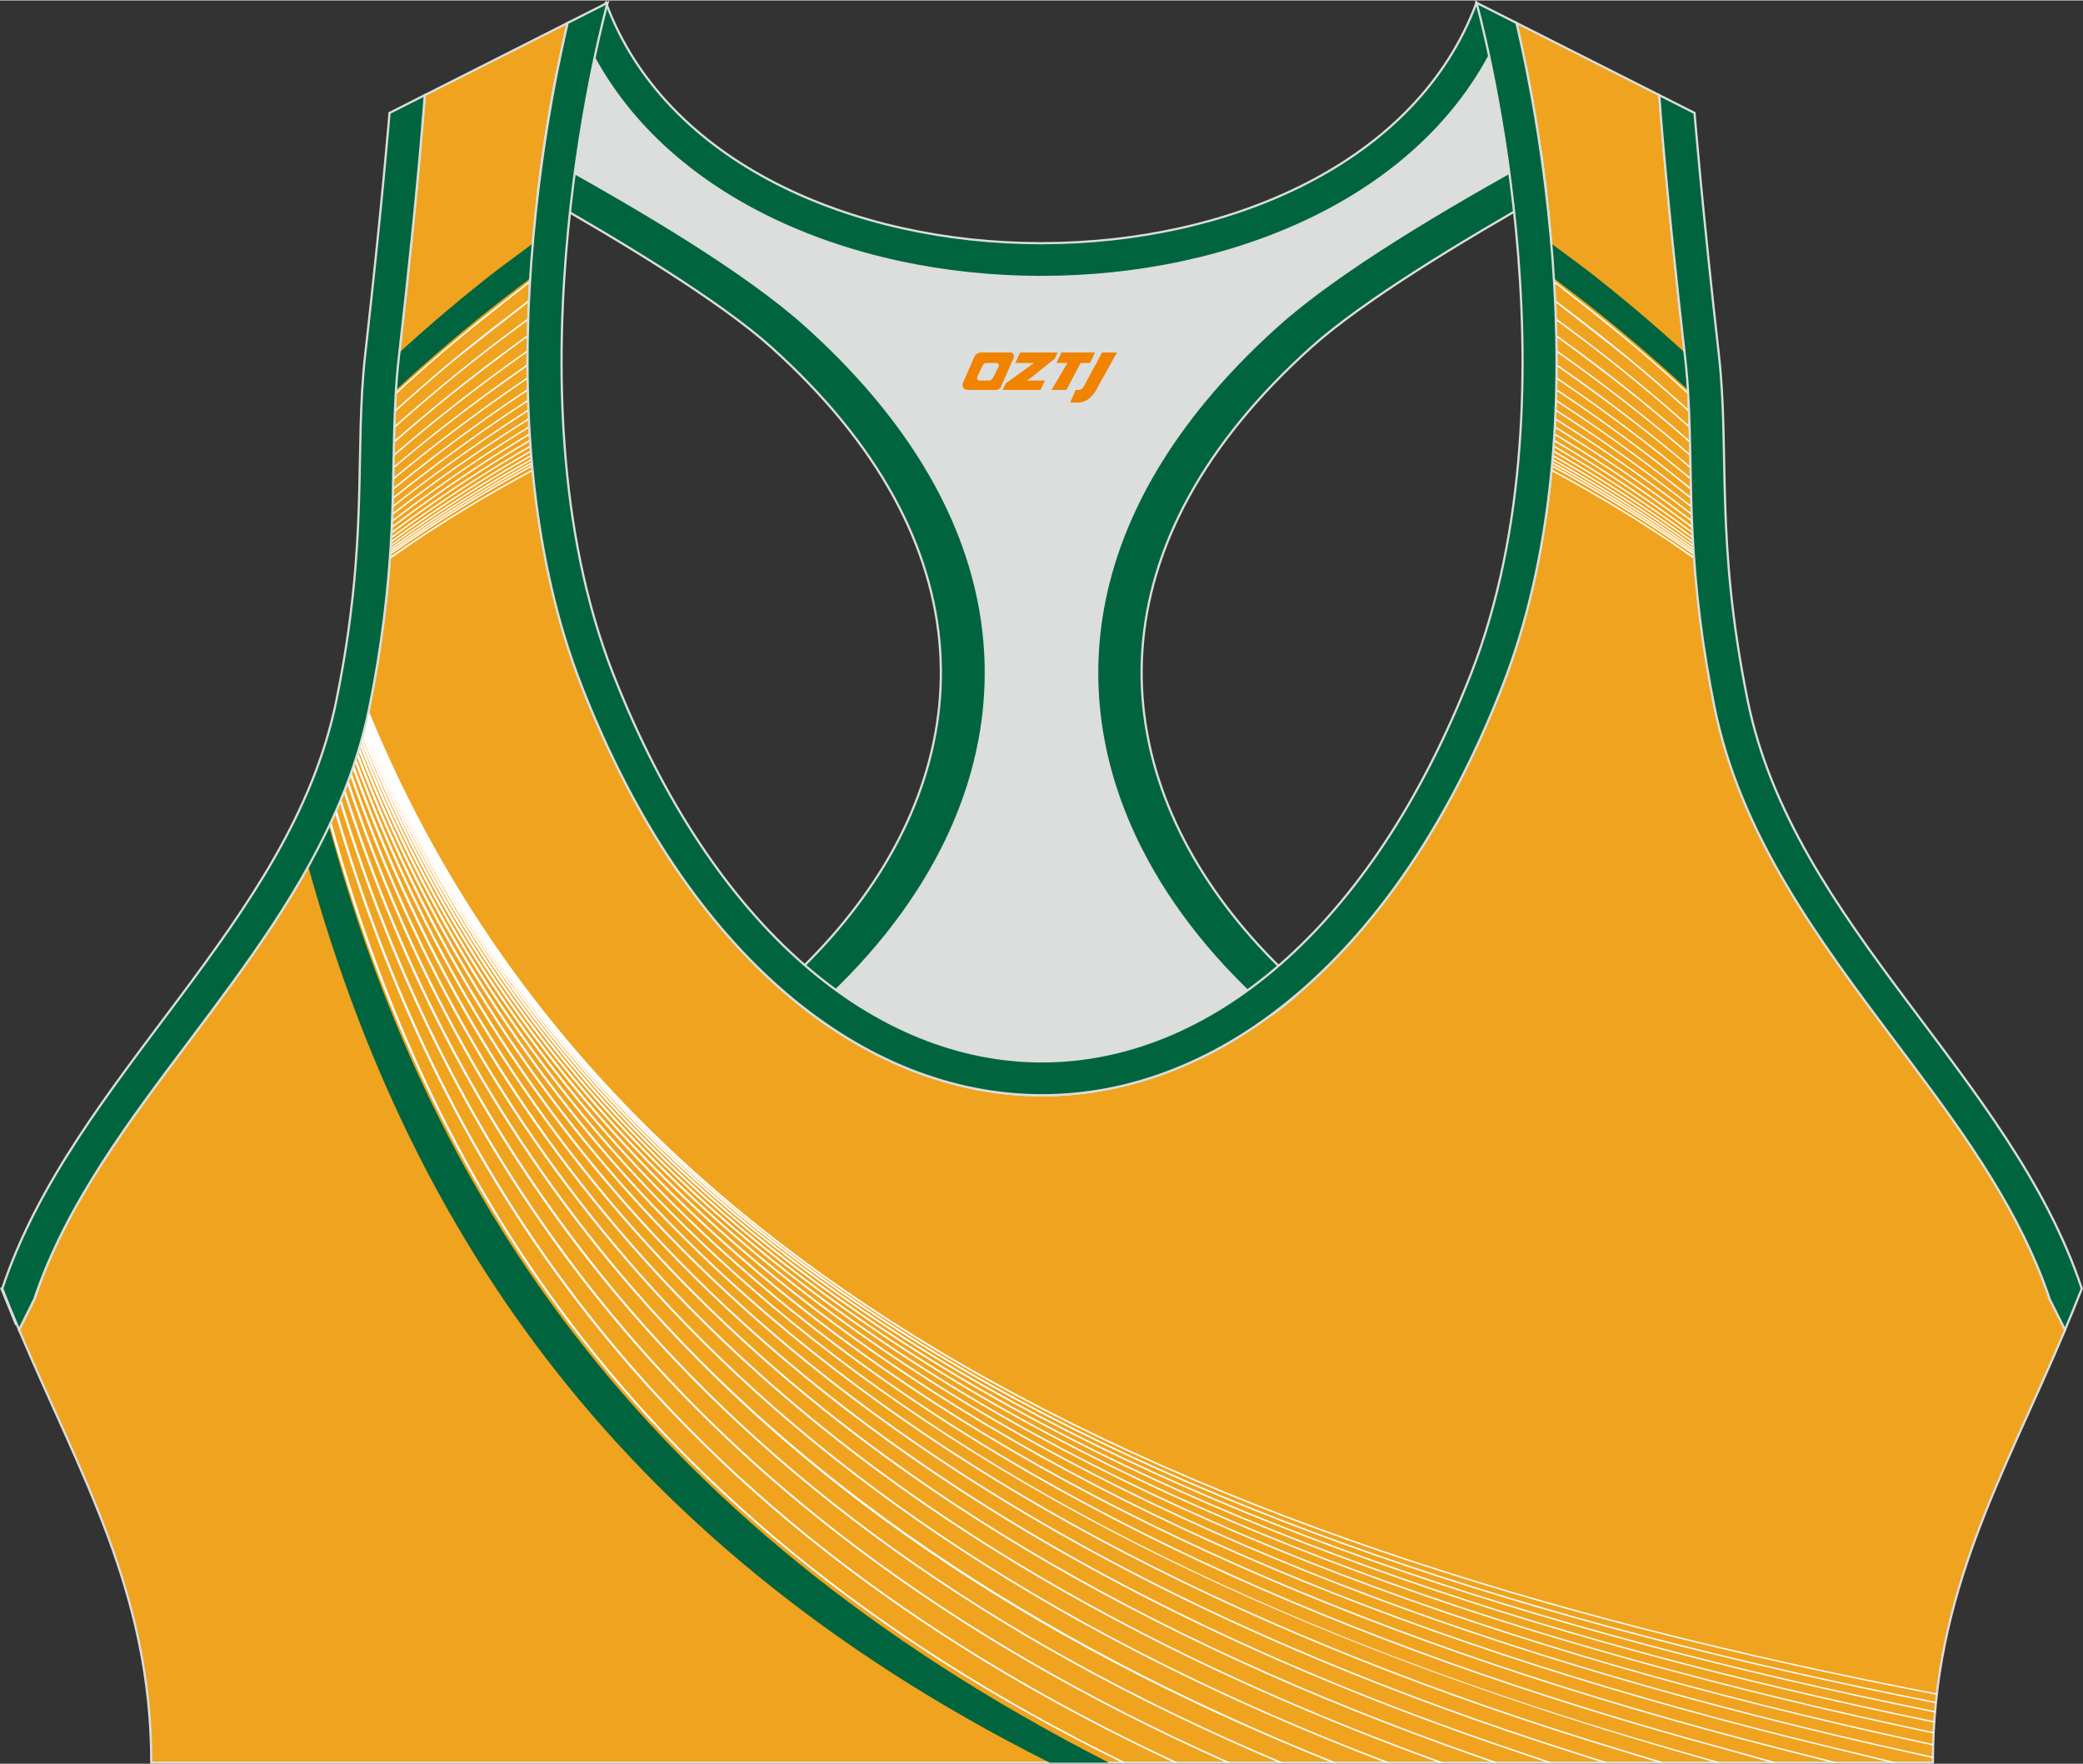 <?xml version="1.0" encoding="utf-8"?>
<!-- Generator: Adobe Illustrator 24.0.1, SVG Export Plug-In . SVG Version: 6.00 Build 0)  -->
<svg xmlns="http://www.w3.org/2000/svg" xmlns:xlink="http://www.w3.org/1999/xlink" version="1.1" id="图层_1" x="0px" y="0px" width="378.8px" height="320.8px" viewBox="0 0 378.95 320.77" enable-background="new 0 0 378.95 320.77" xml:space="preserve">
<rect x="0" y="0" width="378.95" height="320.77" fill="#333333" stroke="none"/>
<g>
	
		<path fill-rule="evenodd" clip-rule="evenodd" fill="#F0A31F" stroke="#DCDDDD" stroke-width="0.4" stroke-miterlimit="22.926" d="   M275.88,4.09l25.98,13.13l0.3,3.74c1.19,14.71,2.78,29.47,4.44,44.13c0.27,2.35,0.45,4.72,0.58,7.08   c0.43,7.96,0.33,15.95,0.71,23.93c0.52,11,1.86,21.69,4.05,32.49c4.72,23.22,18.82,42.1,32.73,60.65   c9.62,12.83,19.79,26.21,26.01,41.09c0.82,1.96,1.57,3.94,2.24,5.95l2.78,5.55c-11.28,26.72-24.06,47.88-24.06,78.74H189.83h-0.52   H27.52c0-30.86-12.78-52.02-24.06-78.74l2.78-5.55c5.76-17.31,17.41-32.6,28.24-47.04c10.28-13.7,20.75-27.66,27.41-43.56   c2.31-5.52,4.13-11.22,5.32-17.09c2.19-10.79,3.53-21.49,4.05-32.49c0.38-7.97,0.28-15.97,0.71-23.93   c0.13-2.37,0.31-4.73,0.58-7.08c1.66-14.66,3.25-29.42,4.44-44.13l0.3-3.74l25.98-13.13c-0.37,1.57-0.71,3.15-1.05,4.71   c-1.78,8.29-3.18,16.69-4.21,25.1c-2.93,23.86-3.13,49.43,2.32,72.94c1.4,6.05,3.2,12.02,5.46,17.81   c38.8,99.35,128.77,99.35,167.57,0c2.26-5.79,4.06-11.76,5.46-17.81c5.45-23.5,5.26-49.08,2.32-72.94   c-1.03-8.41-2.43-16.81-4.21-25.1C276.59,7.24,276.25,5.67,275.88,4.09z"/>
	<g>
		<g>
			<path fill-rule="evenodd" clip-rule="evenodd" fill="#FEFEFE" d="M60.26,149.36c8.45,30.54,21.16,60.56,41.53,88.31     c22.98,31.32,55.69,59.78,102.99,82.89h-0.65c-47.17-23.11-79.81-51.53-102.76-82.81c-20.25-27.61-32.94-57.43-41.39-87.8     C60.07,149.76,60.17,149.56,60.26,149.36z"/>
			<path fill-rule="evenodd" clip-rule="evenodd" fill="#FEFEFE" d="M61.23,147.21c9.12,31.15,22.72,61.49,44.08,89.39     c24.49,32,59.17,60.8,108.96,83.97h-0.67c-49.65-23.17-84.25-51.93-108.7-83.88c-21.24-27.75-34.81-57.89-43.94-88.86     C61.05,147.62,61.14,147.41,61.23,147.21z"/>
			<path fill-rule="evenodd" clip-rule="evenodd" fill="#FEFEFE" d="M62.06,145.25c9.8,31.82,24.35,62.5,46.76,90.54     c26.05,32.59,62.75,61.63,114.99,84.77h-0.69c-52.09-23.14-88.7-52.14-114.71-84.68c-22.29-27.89-36.8-58.38-46.61-90.01     l0.08-0.2L62.06,145.25z"/>
			<path fill-rule="evenodd" clip-rule="evenodd" fill="#FEFEFE" d="M62.78,143.47c10.48,32.54,26,63.56,49.52,91.73     c27.67,33.14,66.43,62.33,121.11,85.37h-0.71c-54.51-23.04-93.18-52.19-120.81-85.27c-23.39-28.01-38.87-58.85-49.36-91.2     C62.61,143.89,62.69,143.68,62.78,143.47z"/>
			<path fill-rule="evenodd" clip-rule="evenodd" fill="#FEFEFE" d="M63.39,141.85c11.17,33.3,27.69,64.68,52.36,92.96     c29.34,33.64,70.22,62.89,127.32,85.76h-0.74c-57.64-23.08-97.68-52.08-126.98-85.66c-24.54-28.13-41.03-59.33-52.19-92.42     C63.24,142.27,63.31,142.06,63.39,141.85z"/>
			<path fill-rule="evenodd" clip-rule="evenodd" fill="#FEFEFE" d="M63.92,140.4c11.84,34.09,29.4,65.83,55.26,94.2     c31.07,34.09,74.12,63.33,133.63,85.97h-0.76c-59.31-22.64-102.25-51.84-133.27-85.87c-25.73-28.23-43.24-59.78-55.08-93.66     C63.77,140.83,63.84,140.61,63.92,140.4z"/>
			<path fill-rule="evenodd" clip-rule="evenodd" fill="#FEFEFE" d="M64.38,139.05c12.5,34.92,31.1,67.01,58.16,95.46     c30.74,32.32,72.39,59.94,128.39,81.69c1.71,0.66,3.44,1.33,5.18,1.98c0.7,0.26,3.22,1.19,6.49,2.39h-0.8l-2.18-0.8     c-60.6-22.26-105.09-51.1-137.48-85.15c-26.93-28.31-45.49-60.21-57.99-94.91C64.24,139.49,64.31,139.27,64.38,139.05z"/>
			<path fill-rule="evenodd" clip-rule="evenodd" fill="#FEFEFE" d="M64.77,137.86c13.15,35.79,32.84,68.24,61.17,96.76     c34.1,34.34,80.7,62.98,143.45,84.86l3.06,1.08h-0.8l-2.51-0.88c-62.82-21.91-109.47-50.58-143.6-84.95     c-28.18-28.38-47.82-60.65-60.98-96.22C64.63,138.3,64.7,138.08,64.77,137.86z"/>
			<path fill-rule="evenodd" clip-rule="evenodd" fill="#FEFEFE" d="M65.11,136.77c13.8,36.71,34.61,69.54,64.23,98.12     c34.74,33.54,82.02,61.4,143.48,82.44c1.33,0.46,2.67,0.91,4.02,1.36c0.21,0.07,2.47,0.83,5.55,1.88h-0.82l-4.94-1.67     c-63.96-21.43-112.15-49.61-147.68-83.89c-29.48-28.44-50.24-61.09-64.05-97.57C64.98,137.21,65.05,136.99,65.11,136.77z"/>
			<path fill-rule="evenodd" clip-rule="evenodd" fill="#FEFEFE" d="M65.41,135.8c14.45,37.69,36.42,70.91,67.4,99.55     c37.29,34.48,87.65,62.31,153.68,83.28l6.03,1.93h-0.86l-5.41-1.73c-1.91-0.61-3.8-1.22-5.68-1.83     c-63.31-20.77-111.9-48.02-148.15-81.53c-30.83-28.51-52.74-61.55-67.21-99C65.28,136.24,65.34,136.02,65.41,135.8z"/>
			<path fill-rule="evenodd" clip-rule="evenodd" fill="#FEFEFE" d="M65.67,134.9c15.12,38.78,38.32,72.47,70.79,101.2     c38.96,34.47,91.26,61.8,158.93,82.23l7.37,2.23h-0.9l-6.58-1.99c-67.8-20.46-120.19-47.83-159.21-82.35     c-32.32-28.6-55.47-62.1-70.6-100.65C65.54,135.35,65.6,135.13,65.67,134.9z"/>
			<path fill-rule="evenodd" clip-rule="evenodd" fill="#FEFEFE" d="M65.88,134.13c15.81,40,40.36,74.21,74.48,103.05     c40.59,34.3,94.72,61.01,163.8,80.83l8.92,2.56h-0.92l-8.2-2.36c-69.45-20.23-123.34-46.57-163.97-80.91     c-33.97-28.71-58.46-62.74-74.29-102.49C65.76,134.58,65.82,134.35,65.88,134.13z"/>
			<path fill-rule="evenodd" clip-rule="evenodd" fill="#FEFEFE" d="M66.08,133.38c16.49,41.26,42.41,76,78.2,104.93     c42.49,34.34,98.91,60.51,170,79.74c0.14,0.04,4.26,1.19,9.02,2.52h-0.95c-4.46-1.25-8.21-2.29-8.35-2.33     c-71.13-19.24-127.57-45.43-170.09-79.8c-35.64-28.81-61.49-63.36-78.01-104.37C65.96,133.84,66.02,133.61,66.08,133.38z"/>
			<path fill-rule="evenodd" clip-rule="evenodd" fill="#00653E" d="M201.72,320.57C114.03,275.78,77.47,214.46,59.86,150.22     c-1.18,2.49-2.44,4.93-3.78,7.34c17.24,62.11,53.05,121.97,134.88,163.01L201.72,320.57L201.72,320.57z"/>
			<path fill-rule="evenodd" clip-rule="evenodd" fill="#FEFEFE" d="M66.25,132.74c17.16,42.53,44.45,77.75,81.92,106.74     c44.3,34.27,102.84,59.83,175.66,78.42l10.52,2.67h-1.02l-9.68-2.45c-72.91-18.61-131.5-44.19-175.86-78.5     c-37.31-28.87-64.54-63.92-81.72-106.19C66.13,133.2,66.19,132.97,66.25,132.74z"/>
			<path fill-rule="evenodd" clip-rule="evenodd" fill="#FEFEFE" d="M66.4,132.15c17.79,43.77,46.43,79.46,85.53,108.46     c46.05,34.16,106.6,59.06,180.99,77.01l12.15,2.94h-1.06l-11.19-2.71c-74.5-17.96-135.14-42.89-181.26-77.1     c-38.94-28.89-67.52-64.4-85.34-107.92C66.28,132.61,66.34,132.38,66.4,132.15z"/>
			<path fill-rule="evenodd" clip-rule="evenodd" fill="#FEFEFE" d="M66.54,131.59c18.38,44.99,48.33,81.1,88.99,110.09     c47.71,34.02,110.15,58.24,185.94,75.54c0.22,0.05,5.51,1.23,10.17,2.27v0.25c-4.67-1.04-10.06-2.24-10.27-2.29     c-75.89-17.31-138.42-41.57-186.2-75.63c-40.5-28.88-70.39-64.8-88.8-109.53C66.42,132.06,66.48,131.82,66.54,131.59z"/>
			<path fill-rule="evenodd" clip-rule="evenodd" fill="#FEFEFE" d="M66.65,131.11c18.92,46.16,50.13,82.64,92.28,111.58     c49.3,33.85,113.56,57.39,190.61,74.04l2.14,0.46l-0.01,0.25l-2.31-0.5c-77.11-16.66-141.43-40.22-190.79-74.11     C116.59,214,85.44,177.7,66.48,131.82C66.54,131.57,66.6,131.34,66.65,131.11z"/>
			<path fill-rule="evenodd" clip-rule="evenodd" fill="#FEFEFE" d="M66.75,130.68c19.42,47.26,51.82,84.07,95.34,112.91     c49.66,32.92,113.8,55.49,189.67,71.43l-0.01,0.25c-76-15.96-140.26-38.56-190.01-71.54c-43.36-28.74-75.69-65.37-95.16-112.35     C66.64,131.15,66.7,130.92,66.75,130.68z"/>
			<path fill-rule="evenodd" clip-rule="evenodd" fill="#FEFEFE" d="M66.85,130.24c19.82,48.19,53.21,85.23,97.82,113.95     c49.59,31.92,113.06,53.57,187.21,68.85l-0.02,0.25c-74.28-15.3-137.86-36.98-187.54-68.95     c-44.46-28.61-77.77-65.47-97.64-113.38C66.74,130.72,66.8,130.48,66.85,130.24z"/>
			<path fill-rule="evenodd" clip-rule="evenodd" fill="#FEFEFE" d="M66.94,129.86c19.9,48.4,53.54,85.29,98.24,113.71     c49.8,31.65,113.32,52.8,186.85,67.63l-0.02,0.25c-73.66-14.85-137.29-36.02-187.18-67.73c-44.54-28.31-78.1-65.03-98.06-113.14     C66.83,130.34,66.88,130.1,66.94,129.86z"/>
			<path fill-rule="evenodd" clip-rule="evenodd" fill="#FEFEFE" d="M67.01,129.53c19.96,48.61,53.83,85.38,98.6,113.52     c49.99,31.42,113.58,52.08,186.58,66.47l-0.02,0.25c-73.12-14.4-136.82-35.09-186.9-66.56c-44.61-28.04-78.41-64.63-98.42-112.95     C66.9,130.02,66.96,129.77,67.01,129.53z"/>
			<path fill-rule="evenodd" clip-rule="evenodd" fill="#FEFEFE" d="M67.07,129.22c20,48.82,54.06,85.49,98.89,113.38     c50.17,31.22,113.85,51.43,186.39,65.38l-0.03,0.24c-72.66-13.96-136.44-34.2-186.71-65.47c-44.67-27.79-78.65-64.28-98.7-112.8     C66.97,129.71,67.02,129.47,67.07,129.22z"/>
		</g>
		<g>
			<path fill-rule="evenodd" clip-rule="evenodd" fill="#00653E" d="M96.92,44.22c-2.29,1.7-6.2,4.61-6.36,4.73     c-6.18,4.79-12.14,9.83-17.9,15.09l-0.12,1.04c-0.22,1.92-0.38,3.85-0.5,5.78c6.35-5.85,12.94-11.47,19.82-16.8     c0.16-0.12,2.35-1.79,4.58-3.49C96.58,48.45,96.74,46.33,96.92,44.22z"/>
			<path fill-rule="evenodd" clip-rule="evenodd" fill="#FEFEFE" d="M72.02,71.29c2.77-2.55,5.59-5.05,8.45-7.5     c3.96-3.39,8.03-6.7,12.2-9.9l3.76-2.91l-0.02,0.35c-4.83,3.74-11.81,9.28-15.72,12.62c-2.95,2.52-5.85,5.1-8.69,7.73     L72.02,71.29z"/>
			<path fill-rule="evenodd" clip-rule="evenodd" fill="#FEFEFE" d="M71.85,74.52c2.86-2.59,5.77-5.14,8.72-7.63     c3.82-3.22,7.72-6.35,11.71-9.38c0.31-0.24,2.28-1.75,3.95-3.03l-0.02,0.37c-4.58,3.57-11.88,9.22-15.43,12.21     c-3.03,2.56-6.02,5.17-8.95,7.84L71.85,74.52z"/>
			<path fill-rule="evenodd" clip-rule="evenodd" fill="#FEFEFE" d="M71.75,77.45c2.91-2.59,5.87-5.14,8.87-7.63     c4.33-3.58,8.75-7.05,13.28-10.39l2.2-1.63l-0.01,0.33c-2.02,1.5-4.6,3.43-5.64,4.21c-3.26,2.49-6.47,5.04-9.62,7.65     c-3.08,2.55-6.11,5.16-9.1,7.83L71.75,77.45z"/>
			<path fill-rule="evenodd" clip-rule="evenodd" fill="#FEFEFE" d="M71.68,80.14c2.93-2.57,5.9-5.08,8.92-7.53     c4.7-3.82,9.52-7.52,14.45-11.06l0.97-0.7l-0.01,0.32c-4.78,3.48-11.02,8.22-15.2,11.62c-3.1,2.52-6.14,5.09-9.14,7.72     L71.68,80.14z"/>
			<path fill-rule="evenodd" clip-rule="evenodd" fill="#FEFEFE" d="M71.62,82.58c2.92-2.51,5.88-4.97,8.89-7.37     c5.03-4.02,10.18-7.89,15.46-11.59l0,0v0.32c-5.21,3.66-10.29,7.47-15.26,11.44c-3.08,2.46-6.11,4.98-9.1,7.56L71.62,82.58z"/>
			<path fill-rule="evenodd" clip-rule="evenodd" fill="#FEFEFE" d="M71.58,84.82c2.89-2.44,5.82-4.83,8.79-7.17     c5.08-3.99,10.28-7.82,15.59-11.48v0.33c-5.1,3.55-10.81,7.72-15.39,11.32c-3.04,2.39-6.05,4.84-9.01,7.35L71.58,84.82z"/>
			<path fill-rule="evenodd" clip-rule="evenodd" fill="#FEFEFE" d="M71.54,86.86c2.85-2.36,5.73-4.67,8.66-6.93     c5.15-3.97,10.41-7.78,15.79-11.41v0.31c-5.31,3.59-10.5,7.35-15.59,11.28c-2.99,2.31-5.95,4.68-8.87,7.1L71.54,86.86z"/>
			<path fill-rule="evenodd" clip-rule="evenodd" fill="#FEFEFE" d="M71.5,88.71c2.8-2.28,5.62-4.5,8.49-6.67     c5.23-3.97,10.58-7.77,16.03-11.39l0.01,0.31c-5.39,3.58-10.67,7.33-15.84,11.26c-2.93,2.23-5.83,4.51-8.7,6.85L71.5,88.71z"/>
			<path fill-rule="evenodd" clip-rule="evenodd" fill="#FEFEFE" d="M71.46,90.4c2.73-2.19,5.5-4.32,8.29-6.41     c5.33-3.98,10.77-7.78,16.32-11.39l0.01,0.3c-5.49,3.57-10.86,7.33-16.13,11.27c-2.86,2.14-5.7,4.34-8.5,6.58L71.46,90.4z"/>
			<path fill-rule="evenodd" clip-rule="evenodd" fill="#FEFEFE" d="M71.42,91.93c2.67-2.1,5.36-4.15,8.08-6.15     c5.44-4,10.98-7.8,16.64-11.41l0.01,0.3C90.56,78.24,85.08,82,79.7,85.95c-2.79,2.05-5.56,4.16-8.29,6.32L71.42,91.93z"/>
			<path fill-rule="evenodd" clip-rule="evenodd" fill="#FEFEFE" d="M71.37,93.31c2.6-2.01,5.21-3.97,7.86-5.89     c5.55-4.02,11.21-7.84,16.98-11.45l0.01,0.3c-5.7,3.57-11.3,7.35-16.79,11.33c-2.71,1.97-5.4,3.99-8.07,6.05L71.37,93.31z"/>
			<path fill-rule="evenodd" clip-rule="evenodd" fill="#FEFEFE" d="M71.33,94.55c2.52-1.93,5.07-3.81,7.64-5.64     c5.67-4.05,11.44-7.88,17.32-11.49l0.02,0.29c-5.82,3.57-11.53,7.36-17.14,11.37c-2.64,1.89-5.26,3.82-7.85,5.8L71.33,94.55z"/>
			<path fill-rule="evenodd" clip-rule="evenodd" fill="#FEFEFE" d="M71.28,95.66c2.46-1.85,4.93-3.65,7.42-5.41     c5.78-4.08,11.66-7.92,17.65-11.52l0.02,0.29C90.44,82.6,84.62,86.4,78.9,90.44c-2.57,1.81-5.11,3.67-7.64,5.57L71.28,95.66z"/>
			<path fill-rule="evenodd" clip-rule="evenodd" fill="#FEFEFE" d="M71.23,96.65c2.38-1.77,4.79-3.5,7.2-5.18     c5.9-4.11,11.89-7.97,17.99-11.58l0.02,0.29c-6.04,3.58-11.98,7.41-17.82,11.48c-2.49,1.74-4.96,3.52-7.42,5.34L71.23,96.65z"/>
			<path fill-rule="evenodd" clip-rule="evenodd" fill="#FEFEFE" d="M71.19,97.54c2.32-1.7,4.65-3.36,6.99-4.97     c6.01-4.14,12.12-8.02,18.33-11.64l0.02,0.28c-6.15,3.59-12.2,7.43-18.15,11.53c-2.42,1.67-4.82,3.38-7.21,5.13L71.19,97.54z"/>
			<path fill-rule="evenodd" clip-rule="evenodd" fill="#FEFEFE" d="M71.14,98.32c2.25-1.63,4.51-3.23,6.79-4.78     c6.12-4.18,12.33-8.07,18.65-11.69l0.02,0.28c-6.26,3.59-12.41,7.46-18.47,11.6c-2.35,1.6-4.68,3.25-7,4.93L71.14,98.32z"/>
			<path fill-rule="evenodd" clip-rule="evenodd" fill="#FEFEFE" d="M71.1,99.02c2.19-1.58,4.39-3.13,6.61-4.63     c6.21-4.2,12.52-8.11,18.93-11.73l0.02,0.28c-6.35,3.59-12.6,7.46-18.76,11.63c-2.29,1.55-4.56,3.13-6.82,4.76L71.1,99.02z"/>
			<path fill-rule="evenodd" clip-rule="evenodd" fill="#FEFEFE" d="M71.07,99.6c2.13-1.52,4.27-3,6.42-4.44     C83.8,90.92,90.21,87,96.71,83.37l0.02,0.28c-6.44,3.6-12.79,7.49-19.05,11.69c-2.22,1.49-4.43,3.03-6.63,4.6L71.07,99.6z"/>
			<path fill-rule="evenodd" clip-rule="evenodd" fill="#FEFEFE" d="M71.03,100.11c2.1-1.49,4.22-2.94,6.34-4.36     c6.37-4.24,12.82-8.16,19.38-11.77l0.02,0.28c-6.49,3.58-12.9,7.47-19.21,11.68c-2.2,1.46-4.38,2.97-6.56,4.51L71.03,100.11z"/>
			<path fill-rule="evenodd" clip-rule="evenodd" fill="#FEFEFE" d="M71,100.55c2.18-1.53,4.37-3.02,6.56-4.47     c6.32-4.17,12.73-8.02,19.23-11.57l0.03,0.28c-6.44,3.52-12.8,7.34-19.07,11.48c-2.26,1.49-4.53,3.02-6.78,4.59L71,100.55z"/>
			<path fill-rule="evenodd" clip-rule="evenodd" fill="#FEFEFE" d="M70.96,101.22c2.29-1.6,4.6-3.15,6.92-4.66     c6.25-4.07,12.59-7.81,19-11.24l0.03,0.28c-6.36,3.41-12.64,7.12-18.84,11.16c-2.4,1.56-4.77,3.19-7.14,4.86L70.96,101.22z"/>
		</g>
		<g>
			<path fill-rule="evenodd" clip-rule="evenodd" fill="#00653E" d="M282.22,44.22c2.29,1.7,6.2,4.61,6.36,4.73     c6.18,4.79,12.14,9.83,17.9,15.09l0.12,1.04c0.22,1.92,0.38,3.85,0.5,5.78c-6.35-5.85-12.94-11.47-19.82-16.8     c-0.16-0.12-2.35-1.79-4.58-3.49C282.56,48.45,282.4,46.33,282.22,44.22z"/>
			<path fill-rule="evenodd" clip-rule="evenodd" fill="#FEFEFE" d="M307.12,71.3c-2.77-2.55-5.59-5.05-8.45-7.5     c-3.96-3.39-8.03-6.7-12.2-9.9l-3.76-2.91l0.02,0.35c4.83,3.74,11.81,9.28,15.72,12.62c2.95,2.52,5.85,5.1,8.69,7.73L307.12,71.3     z"/>
			<path fill-rule="evenodd" clip-rule="evenodd" fill="#FEFEFE" d="M307.29,74.52c-2.86-2.59-5.77-5.14-8.73-7.63     c-3.82-3.22-7.72-6.35-11.71-9.38c-0.31-0.24-2.28-1.75-3.95-3.03l0.02,0.37c4.58,3.57,11.88,9.22,15.42,12.21     c3.03,2.56,6.02,5.17,8.96,7.84L307.29,74.52z"/>
			<path fill-rule="evenodd" clip-rule="evenodd" fill="#FEFEFE" d="M307.39,77.45c-2.91-2.6-5.87-5.14-8.87-7.63     c-4.33-3.58-8.75-7.05-13.28-10.39l-2.2-1.63l0.01,0.33c2.02,1.5,4.6,3.43,5.64,4.21c3.26,2.49,6.47,5.04,9.62,7.65     c3.08,2.55,6.11,5.16,9.1,7.83L307.39,77.45z"/>
			<path fill-rule="evenodd" clip-rule="evenodd" fill="#FEFEFE" d="M307.46,80.14c-2.93-2.57-5.9-5.08-8.92-7.53     c-4.7-3.82-9.52-7.52-14.45-11.06l-0.97-0.7l0.01,0.32c4.78,3.48,11.02,8.22,15.2,11.62c3.1,2.52,6.14,5.09,9.14,7.72     L307.46,80.14z"/>
			<path fill-rule="evenodd" clip-rule="evenodd" fill="#FEFEFE" d="M307.52,82.58c-2.92-2.51-5.88-4.97-8.89-7.37     c-5.03-4.02-10.18-7.89-15.46-11.59l0,0v0.32c5.21,3.66,10.29,7.47,15.26,11.44c3.08,2.46,6.11,4.98,9.1,7.56L307.52,82.58z"/>
			<path fill-rule="evenodd" clip-rule="evenodd" fill="#FEFEFE" d="M307.56,84.82c-2.89-2.44-5.82-4.83-8.79-7.17     c-5.08-3.99-10.28-7.82-15.59-11.48v0.33c5.1,3.55,10.8,7.72,15.39,11.32c3.04,2.39,6.05,4.84,9.01,7.35L307.56,84.82z"/>
			<path fill-rule="evenodd" clip-rule="evenodd" fill="#FEFEFE" d="M307.6,86.86c-2.85-2.36-5.74-4.67-8.66-6.93     c-5.15-3.97-10.41-7.78-15.79-11.41v0.31c5.31,3.59,10.5,7.35,15.59,11.28c2.99,2.31,5.95,4.68,8.87,7.1L307.6,86.86z"/>
			<path fill-rule="evenodd" clip-rule="evenodd" fill="#FEFEFE" d="M307.64,88.71c-2.8-2.28-5.62-4.5-8.49-6.67     c-5.23-3.97-10.57-7.77-16.03-11.39l-0.01,0.31c5.39,3.58,10.67,7.33,15.84,11.26c2.93,2.23,5.83,4.51,8.7,6.85L307.64,88.71z"/>
			<path fill-rule="evenodd" clip-rule="evenodd" fill="#FEFEFE" d="M307.68,90.4c-2.73-2.19-5.5-4.32-8.29-6.41     c-5.33-3.98-10.77-7.78-16.32-11.39l-0.01,0.3c5.49,3.57,10.86,7.33,16.13,11.26c2.86,2.14,5.7,4.34,8.5,6.58L307.68,90.4z"/>
			<path fill-rule="evenodd" clip-rule="evenodd" fill="#FEFEFE" d="M307.72,91.93c-2.67-2.1-5.36-4.15-8.08-6.15     c-5.44-4-10.98-7.8-16.64-11.41l-0.01,0.3c5.59,3.57,11.07,7.33,16.45,11.28c2.79,2.05,5.56,4.16,8.29,6.32L307.72,91.93z"/>
			<path fill-rule="evenodd" clip-rule="evenodd" fill="#FEFEFE" d="M307.77,93.31c-2.6-2.01-5.22-3.97-7.86-5.89     c-5.55-4.02-11.21-7.84-16.98-11.45l-0.01,0.3c5.7,3.57,11.3,7.35,16.79,11.33c2.71,1.97,5.4,3.99,8.07,6.05L307.77,93.31z"/>
			<path fill-rule="evenodd" clip-rule="evenodd" fill="#FEFEFE" d="M307.81,94.55c-2.52-1.93-5.07-3.81-7.64-5.64     c-5.67-4.05-11.44-7.88-17.32-11.48l-0.02,0.29c5.82,3.57,11.53,7.36,17.14,11.37c2.64,1.89,5.26,3.82,7.85,5.8L307.81,94.55z"/>
			<path fill-rule="evenodd" clip-rule="evenodd" fill="#FEFEFE" d="M307.86,95.66c-2.46-1.85-4.93-3.65-7.42-5.41     c-5.78-4.08-11.66-7.92-17.65-11.52l-0.02,0.29c5.93,3.58,11.75,7.38,17.47,11.42c2.57,1.81,5.11,3.67,7.64,5.57L307.86,95.66z"/>
			<path fill-rule="evenodd" clip-rule="evenodd" fill="#FEFEFE" d="M307.91,96.65c-2.38-1.77-4.79-3.5-7.2-5.18     c-5.9-4.11-11.89-7.97-17.99-11.58l-0.02,0.29c6.04,3.58,11.98,7.41,17.82,11.48c2.49,1.74,4.96,3.52,7.42,5.34L307.91,96.65z"/>
			<path fill-rule="evenodd" clip-rule="evenodd" fill="#FEFEFE" d="M307.95,97.54c-2.32-1.7-4.65-3.36-6.99-4.97     c-6.01-4.14-12.12-8.02-18.32-11.64l-0.02,0.28c6.15,3.59,12.2,7.43,18.15,11.53c2.42,1.67,4.82,3.38,7.21,5.13L307.95,97.54z"/>
			<path fill-rule="evenodd" clip-rule="evenodd" fill="#FEFEFE" d="M308,98.32c-2.25-1.63-4.51-3.23-6.79-4.78     c-6.12-4.18-12.33-8.07-18.64-11.69l-0.02,0.28c6.25,3.59,12.41,7.46,18.47,11.59c2.35,1.6,4.68,3.25,7,4.94L308,98.32z"/>
			<path fill-rule="evenodd" clip-rule="evenodd" fill="#FEFEFE" d="M308.04,99.02c-2.19-1.58-4.39-3.13-6.61-4.63     c-6.21-4.2-12.52-8.11-18.93-11.73l-0.02,0.28c6.35,3.59,12.6,7.46,18.76,11.63c2.29,1.55,4.56,3.13,6.82,4.76L308.04,99.02z"/>
			<path fill-rule="evenodd" clip-rule="evenodd" fill="#FEFEFE" d="M308.08,99.6c-2.13-1.52-4.27-3-6.42-4.44     c-6.31-4.24-12.72-8.16-19.22-11.79l-0.02,0.28c6.44,3.6,12.79,7.49,19.05,11.69c2.22,1.49,4.43,3.03,6.63,4.6L308.08,99.6z"/>
			<path fill-rule="evenodd" clip-rule="evenodd" fill="#FEFEFE" d="M308.11,100.11c-2.1-1.49-4.22-2.94-6.34-4.36     c-6.37-4.24-12.82-8.16-19.38-11.77l-0.02,0.28c6.49,3.58,12.9,7.47,19.21,11.68c2.2,1.46,4.38,2.97,6.56,4.51L308.11,100.11z"/>
			<path fill-rule="evenodd" clip-rule="evenodd" fill="#FEFEFE" d="M308.14,100.55c-2.18-1.53-4.37-3.02-6.56-4.47     c-6.32-4.17-12.73-8.02-19.23-11.57l-0.03,0.28c6.44,3.52,12.8,7.34,19.06,11.48c2.26,1.49,4.53,3.02,6.78,4.59L308.14,100.55z"/>
			<path fill-rule="evenodd" clip-rule="evenodd" fill="#FEFEFE" d="M308.19,101.22c-2.29-1.6-4.6-3.15-6.92-4.66     c-6.25-4.07-12.59-7.81-19-11.24l-0.03,0.28c6.36,3.41,12.64,7.12,18.84,11.16c2.4,1.56,4.77,3.19,7.14,4.86L308.19,101.22z"/>
		</g>
	</g>
	
		<path fill-rule="evenodd" clip-rule="evenodd" fill="#DCDDDD" stroke="#DCDDDD" stroke-width="0.4" stroke-miterlimit="22.926" d="   M272.82,6.29l4.81,5.93c1.38,6.84,2.5,13.75,3.37,20.66c-23.16,11.23-48.23,28.16-60.89,46.31C187.73,125.59,209.87,155,234.42,180   l-35.08,18.39c-7.43,1.17-14.92,1.01-22.33-0.49l-26.37-11.4c-2.34-1.59-4.64-3.34-6.91-5.24c24.08-18.14,42.84-49.69,20.18-96.74   c-7.93-16.46-34.11-33.18-50.68-43.36c-3.5-2.15-9.7-3.69-15.48-5.29c0.08-0.66,0.15-1.31,0.23-1.97c0.87-7.08,2-14.15,3.39-21.16   l4.64-6.46C132.4,64.97,246.46,64.97,272.82,6.29z"/>
	
		<path fill-rule="evenodd" clip-rule="evenodd" fill="#00653E" stroke="#DCDDDD" stroke-width="0.4" stroke-miterlimit="22.926" d="   M2.87,240.76l-2.6-6.42c2.5-0.56,4.91-1.1,7.24-1.61c-0.45,1.18-0.88,2.36-1.28,3.55l-2.1,4.19L2.87,240.76L2.87,240.76z    M141.93,179.69c30.74-27.32,41.6-66.24,11.11-103.39c-3.65-4.45-7.9-8.88-12.77-13.25c-9.24-8.3-27.12-19.14-42.42-27.81   c0.05-0.45,0.11-0.89,0.16-1.34c0.23-1.9,0.49-3.8,0.76-5.69c17.71,9.72,36.87,21.12,47.76,30.89   c15.63,14.03,27.05,30.34,31.16,48.5c3.58,15.81,1.29,31.74-6.29,46.7c-5.55,10.95-13.75,21.06-23.88,29.93   C145.62,182.82,143.76,181.31,141.93,179.69z"/>
	
		<path fill-rule="evenodd" clip-rule="evenodd" fill="#00653E" stroke="#DCDDDD" stroke-width="0.4" stroke-miterlimit="22.926" d="   M375.99,240.76l2.6-6.42c-2.39-0.54-4.7-1.05-6.93-1.54l0.01,0.03l0.01,0.03l0.02,0.05v0.01l0.02,0.04l0.02,0.05v0.01l0.02,0.05   l0.01,0.03l0.01,0.02l0.04,0.11l0.02,0.05l0,0l0.02,0.05l0.02,0.04v0.01l0.02,0.05l0.01,0.03l0.01,0.03l0.02,0.05v0.01l0.02,0.04   l0.02,0.05l0,0l0.02,0.05l0.01,0.03l0.01,0.02l0.03,0.07l0.01,0.04l0.02,0.05l0,0l0.02,0.05l0.02,0.04V234l0.02,0.05l0.01,0.03   l0.01,0.03l0.02,0.05v0.01l0.02,0.04l0.02,0.05l0,0l0.02,0.05l0.01,0.04l0.01,0.02l0.02,0.05l0.01,0.02l0.01,0.03l0.02,0.05l0,0   l0.02,0.05l0.02,0.04v0.01l0.02,0.05l0.01,0.03l0.01,0.03l0.02,0.05v0.01l0.01,0.04l0.02,0.05l0,0l0.02,0.05l0.01,0.04l0.01,0.02   l0.02,0.05l0.01,0.02l0.01,0.03l0.02,0.05v0.01l0.02,0.05l0.02,0.05v0.01l0.02,0.05l0.01,0.03l0.01,0.02l0.02,0.05l0.01,0.01   l0.01,0.04l0.02,0.05l0,0l0.02,0.05l0.01,0.04l0.01,0.02l0.02,0.05l0.01,0.02l0.01,0.03l0.02,0.05v0.01l0.02,0.05l0.02,0.05v0.01   l0.02,0.05l0.01,0.03l0.01,0.02l0.02,0.06l0.01,0.02l0.01,0.04l0.02,0.06l2.14,4.27L375.99,240.76L375.99,240.76z M237.07,179.82   c-30.84-27.32-41.79-66.31-11.25-103.51c3.65-4.45,7.9-8.88,12.77-13.25c9.3-8.35,27.32-19.27,42.69-27.96v-0.02v-0.02v-0.02v-0.01   v-0.01V35v-0.02v-0.02v-0.02v-0.02V34.9v-0.02v-0.02v-0.02l-0.01-0.06v-0.02v-0.02v-0.02l-0.08-0.67v-0.02v-0.02v-0.04v-0.02v-0.02   v-0.02v-0.02v-0.02l-0.01-0.09l-0.01-0.09l-0.02-0.18v-0.03l-0.01-0.06l-0.01-0.09l-0.01-0.09l-0.01-0.09l-0.01-0.06v-0.03   l-0.01-0.09l-0.08-0.07L281,32.81l-0.01-0.09l0,0l-0.01-0.09l-0.01-0.09l-0.01-0.09l-0.01-0.09v-0.03l-0.02-0.07l-0.01-0.09   l-0.01-0.09l-0.01-0.09l-0.01-0.06v-0.04l-0.01-0.09l-0.01-0.09l-0.01-0.09l-0.01-0.09v-0.01l-0.01-0.09l-0.01-0.09l-0.01-0.09   l-0.01-0.09v-0.02l-0.01-0.07l-0.01-0.09l-0.01-0.09l-0.01-0.09l-0.01-0.05l-0.01-0.04l-0.01-0.09l-0.01-0.09l-0.01-0.09   l-0.01-0.08v-0.01l-0.01-0.09l-0.01-0.09l-0.01-0.09l-0.01-0.09v-0.02l-0.01-0.07l-0.01-0.09l-0.01-0.09l-0.01-0.09l-0.01-0.05   l-0.01-0.04l-0.01-0.09l-0.01-0.09l-0.01-0.09l-0.01-0.08v-0.01l-0.01-0.09L280.55,29l-0.01-0.09l-0.01-0.09V28.8l-0.01-0.07   l-0.01-0.09l-0.01-0.09l-0.01-0.09l-0.01-0.05l-0.01-0.04l-0.01-0.09l-0.01-0.09l-0.01-0.09c-17.79,9.75-37.07,21.21-48.02,31.04   c-15.63,14.03-27.05,30.34-31.16,48.5c-3.58,15.81-1.29,31.74,6.29,46.7c5.57,11,13.82,21.14,24.01,30.05   c0.44-0.33,0.88-0.66,1.32-1c0.5-0.39,0.99-0.78,1.49-1.18c0.39-0.31,0.77-0.63,1.16-0.95   C235.99,180.76,236.53,180.29,237.07,179.82z"/>
	
		<path fill-rule="evenodd" clip-rule="evenodd" fill="#00653E" stroke="#DCDDDD" stroke-width="0.4" stroke-miterlimit="22.926" d="   M268.61,0.42l4.21,5.87c-26.37,58.69-140.42,58.69-166.79,0l4.21-5.87C131.84,58.75,247.02,58.74,268.61,0.42z"/>
	
		<path fill-rule="evenodd" clip-rule="evenodd" fill="#00653E" stroke="#DCDDDD" stroke-width="0.4" stroke-miterlimit="22.926" d="   M267.64,122.42c20.46-52.38,0.97-122,0.97-122l7.27,3.67c0.37,1.57,0.71,3.15,1.05,4.71c1.78,8.29,3.18,16.69,4.21,25.1   c2.93,23.86,3.13,49.43-2.32,72.94c-1.4,6.05-3.2,12.02-5.46,17.81c-38.8,99.35-128.77,99.35-167.57,0   c-2.26-5.79-4.06-11.76-5.46-17.81c-5.45-23.5-5.26-49.08-2.32-72.94c1.03-8.41,2.43-16.81,4.21-25.1   c0.34-1.56,0.68-3.14,1.05-4.71l7.27-3.67c0,0-19.48,69.62,0.97,122C148.26,216.53,230.88,216.53,267.64,122.42L267.64,122.42z    M301.86,17.22l6.42,3.25c0,0,1.34,16.7,4.42,43.93c2.01,17.83-0.7,33.62,5.25,62.96c8.26,40.69,47.89,68.25,60.78,106.98   c-1,2.55-2.02,5.04-3.05,7.49l-2.78-5.55c-0.67-2.01-1.42-4-2.24-5.95c-6.22-14.88-16.38-28.26-26.01-41.09   c-13.91-18.55-28.02-37.43-32.73-60.65c-2.19-10.79-3.53-21.49-4.05-32.49c-0.38-7.97-0.28-15.97-0.71-23.93   c-0.13-2.37-0.31-4.73-0.58-7.08c-1.66-14.66-3.25-29.42-4.44-44.13L301.86,17.22L301.86,17.22z M3.46,241.83   c-1.03-2.45-2.05-4.94-3.05-7.49c12.89-38.73,52.52-66.29,60.78-106.98c5.96-29.34,3.24-45.13,5.25-62.96   c3.08-27.23,4.42-43.93,4.42-43.93l6.42-3.25l-0.3,3.74c-1.19,14.71-2.78,29.47-4.44,44.13c-0.27,2.35-0.45,4.72-0.58,7.08   c-0.43,7.96-0.33,15.95-0.71,23.93c-0.52,11-1.86,21.69-4.05,32.49c-1.19,5.87-3.01,11.57-5.32,17.09   c-6.66,15.9-17.13,29.86-27.41,43.56c-10.83,14.44-22.48,29.73-28.24,47.04L3.46,241.83z"/>
	
</g>
<g>
	<path fill="#F08300" d="M200.5,64.05l-3.4,6.3c-0.2,0.3-0.5,0.5-0.8,0.5h-0.6l-1,2.3h1.2c2,0.1,3.2-1.5,3.9-3L203.2,64.05h-2.5L200.5,64.05z"/>
	<polygon fill="#F08300" points="193.3,64.05 ,199.2,64.05 ,198.3,65.95 ,196.6,65.95 ,194,70.85 ,191.3,70.85 ,194.2,65.95 ,192.2,65.95 ,193.1,64.05"/>
	<polygon fill="#F08300" points="187.3,69.15 ,186.8,69.15 ,187.3,68.85 ,191.9,65.15 ,192.4,64.05 ,185.6,64.05 ,185.3,64.65 ,184.7,65.95 ,187.5,65.95 ,188.1,65.95 ,183,69.65    ,182.4,70.85 ,189,70.85 ,189.3,70.85 ,190.1,69.15"/>
	<path fill="#F08300" d="M183.8,64.05H178.5C178,64.05,177.5,64.35,177.3,64.75L175.2,69.55C174.9,70.15,175.3,70.85,176,70.85h5.2c0.4,0,0.7-0.2,0.9-0.6L184.4,65.05C184.6,64.55,184.3,64.05,183.8,64.05z M181.7,66.55L180.6,68.75C180.4,69.05,180.1,69.15,180,69.15l-1.8,0C178,69.15,177.6,69.05,177.8,68.45l1-2.1c0.1-0.3,0.4-0.4,0.7-0.4h1.9   C181.6,65.95,181.8,66.25,181.7,66.55z"/>
</g>
</svg>